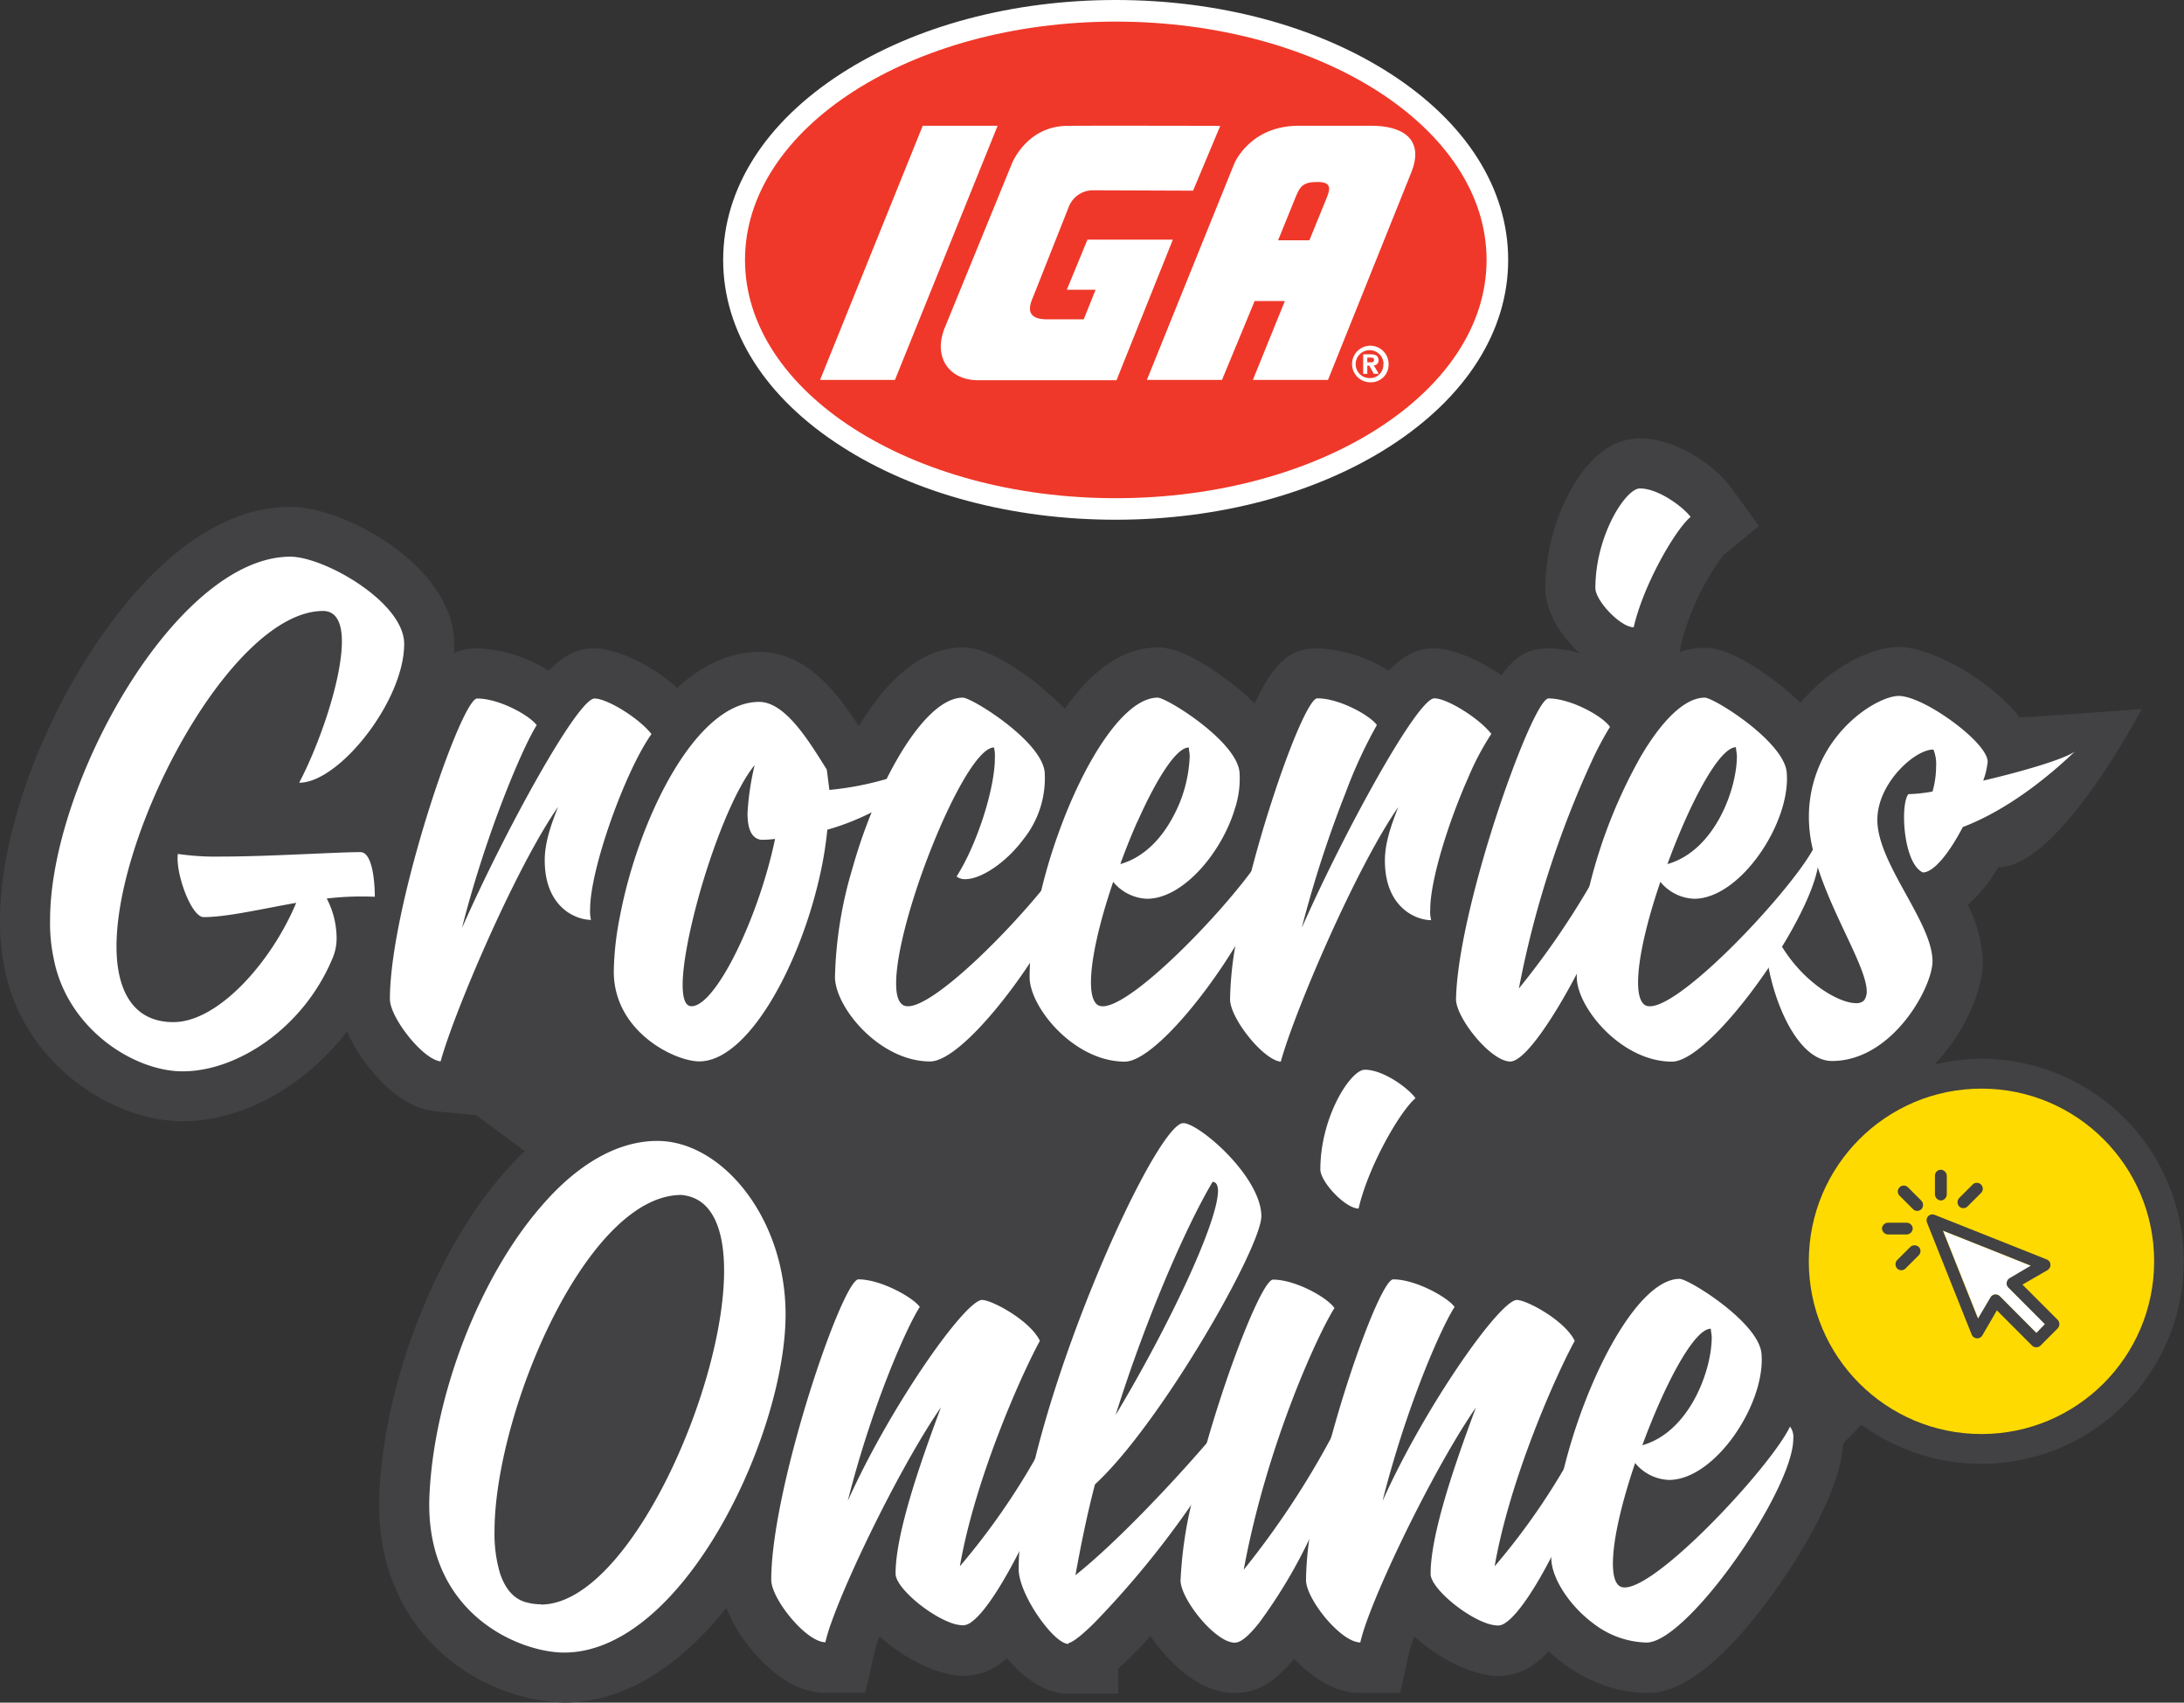 <svg id="Layer_1" data-name="Layer 1" xmlns="http://www.w3.org/2000/svg" viewBox="0 0 348.85 271.91"><rect x="0" y="0" width="348.85" height="271.91" fill="#333333" stroke="none"/><defs><style>.cls-1{fill:#424143;}.cls-2{fill:#ef3829;}.cls-3{fill:#fff;}.cls-4{fill:#ffda00;}</style></defs><path class="cls-1" d="M320,169.27a31.76,31.76,0,0,0-3.54-.2A32.09,32.09,0,0,0,309,170c4.92-5.17,7.71-11.89,7.71-16.37a21.66,21.66,0,0,0-2.38-9.12,24.88,24.88,0,0,0,4.85-6c9.75,0,22.91-25.28,22.91-25.28s-19.43,1.43-19.53,1.31c-4.81-6.21-14.31-11.22-19.25-11.22-4.27,0-10.8,3.08-15.71,8.92a42.94,42.94,0,0,0-3.45-3c-4.93-3.84-8.91-5.79-11.82-5.79a12.83,12.83,0,0,0-4.05.67l.48-2.1a40.11,40.11,0,0,1,6.5-13.33l5.7-4.69-4.43-6.1C274.21,74.66,268,70,261.94,70c-4.49,0-8.48,3.18-11.53,9.18a33.06,33.06,0,0,0-3.58,14.74c0,3.6,2.34,7.58,5.52,10.41a18.24,18.24,0,0,0-5-.79c-2.82,0-5.1.84-7.52,4.31-3.86-2.74-8.21-4.31-10.67-4.31-2.65,0-4.84.93-7.34,3.59a22.92,22.92,0,0,0-11.41-3.59c-3.82,0-6.62,1.52-10,8.8a40.54,40.54,0,0,0-3.62-3.16c-4.94-3.84-8.92-5.79-11.82-5.79-5.32,0-10.3,3.29-14.87,9.78-1-1.08-4.6-4.12-4.6-4.12-4.86-3.75-8.78-5.66-11.65-5.66-6,0-11.62,4.24-16.68,12.57-3.42-5.3-8.36-11.85-15.86-11.85-4.87,0-9.28,2.2-13.16,5.75-4.3-4-10.13-6.32-13.13-6.32-2.65,0-4.85.93-7.35,3.59a22.92,22.92,0,0,0-11.41-3.59,8.41,8.41,0,0,0-3.71.74c0-.47,0-.94,0-1.41,0-12.45-17.45-21.93-26.18-21.93-15.23,0-27.09,15.42-32.8,24.62C5.2,119,0,134.85,0,146.9a34.54,34.54,0,0,0,.74,7.75c2.94,15.08,17,24.41,28.43,24.41,9.64,0,19.63-5.7,26.27-14.34A25.59,25.59,0,0,0,59,170.55c3.39,4.22,6.94,6.55,10.56,6.91l6.54.65,7.7,5.73c-13.5,12.9-22.25,36.23-23.18,54-.72,12.27,4.05,20.06,8.17,24.43a30.83,30.83,0,0,0,21.28,9.62c9.17,0,17.35-5.21,24.08-12.88.64-.73,1.27-1.49,1.89-2.27a18.84,18.84,0,0,0,1,2.28,26.84,26.84,0,0,0,3.15,4.6c2.57,3.06,6.67,6.71,11.63,6.71h6.41l1.4-6.27a21.57,21.57,0,0,1,.87-2.74c4.06,3.71,9.55,6.31,13.34,6.31a10,10,0,0,0,7-2.83c2.73,3.27,6.15,5.67,9.78,5.67h8v-4a68.78,68.78,0,0,0,5.15-5.2,29,29,0,0,0,1.79,2.37c2.57,3.06,6.68,6.71,11.63,6.71,2.52,0,5.45-.59,9.55-5.43,2.57,2.71,6.21,5.43,10.49,5.43h6.42l1.39-6.27a25.45,25.45,0,0,1,.87-2.74c4.07,3.71,9.55,6.31,13.35,6.31,2.38,0,5-.67,8.12-3.93,4.21,3.89,9.75,6.63,15.61,6.63,2.21,0,8.95,0,20.7-16.55,3.14-4.42,10.31-15.34,10.72-23.28l2.93-3A32.35,32.35,0,1,0,320,169.27Zm-26.3-52c3.33-4,7.52-6.06,9.56-6.06s5.63,1.89,8.71,4.17,5.5,4.81,5.5,6.35a11.92,11.92,0,0,1-.71,3c6.4-1.56,13.07-3.55,14.64-4.69-3.27,3.13-10.09,9.1-17.91,12.08-2,3.84-4.54,7.25-6.39,7.25-2.13-1-3-5.54-3-8.81,0-1.85.29-3.27.71-3.7a24.15,24.15,0,0,0,3.84-.42,14.72,14.72,0,0,0,.57-4,6.14,6.14,0,0,0-.43-2.7c-3,0-8.95,5.4-8.95,11.23,0,7,8.81,16.34,8.81,22.59,0,4.12-6.39,15.92-16.06,15.92-5,0-8.82-8-10.14-15a27,27,0,0,1-.51-4.9,10.47,10.47,0,0,1,.42-3.12,23.69,23.69,0,0,0,2.21,4.7c3.67,6,9.21,9.08,11.86,9.08a1.72,1.72,0,0,0,1.28-.43,2.41,2.41,0,0,0,.43-1.42c0-3.75-5.26-11.79-7.84-19.9-.3-.95-.57-1.9-.78-2.84a22.24,22.24,0,0,1-.62-5A20.7,20.7,0,0,1,293.73,117.29Z"/><path class="cls-2" d="M178.2,81.29c-33.62,0-61-17.85-61-39.78s27.35-39.78,61-39.78,61,17.84,61,39.78S211.82,81.29,178.2,81.29Z"/><path class="cls-3" d="M178.2,3.45c32.72,0,59.25,17,59.25,38.06S210.92,79.56,178.2,79.56,119,62.53,119,41.51,145.48,3.45,178.2,3.45m0-3.45c-16.47,0-32,4.15-43.75,11.69-12.21,7.85-18.94,18.44-18.94,29.82s6.73,22,18.94,29.81C146.19,78.86,161.73,83,178.2,83s32-4.15,43.76-11.69c12.21-7.84,18.94-18.43,18.94-29.81s-6.73-22-18.94-29.82C210.22,4.15,194.68,0,178.2,0Z"/><polygon class="cls-3" points="159.35 20.08 142.95 60.67 130.99 60.67 147.39 20.08 159.35 20.08"/><path class="cls-3" d="M219,20.08H207.45c-7.86,0-10.31,6.07-10.31,6.07L183.19,60.67h12l5.21-12.59h4.83l-5.11,12.59h12L225.4,27.6C227.64,22.07,223.85,20.07,219,20.08ZM206.81,31.82c.79-2,1.21-2.76,3.63-2.76s2,1.25,1.38,2.76l-2.67,6.55h-5Z"/><path class="cls-3" d="M167.33,51c-2.55,0-3.48-1-2.32-3.56L170.73,33a4.14,4.14,0,0,1,3.72-2.61l16.12.06,4.34-10.35s-20.83-.05-24.51,0c-6.44.09-8.76,6-8.76,6L150.89,52.38c-1.87,4.64.7,8.34,5.33,8.34h22.12l9-22.45H173.7l-3.3,8H175L173.1,51Z"/><path class="cls-3" d="M218.4,57.86v-.75h.47c.26,0,.6,0,.6.34s-.17.41-.47.41Zm0,.53h.32l.72,1.31h.79l-.8-1.36a.74.74,0,0,0,.76-.82c0-.71-.48-.94-1.29-.94h-1.16V59.7h.66Zm3.4-.24a2.92,2.92,0,1,0-2.91,2.9A2.81,2.81,0,0,0,221.8,58.15Zm-.84,0a2.11,2.11,0,0,1-2.07,2.23h0A2.23,2.23,0,1,1,221,58.15Z"/><path class="cls-3" d="M105,182.2c-6.6,0-13,4-18.46,10.34-9.93,11.36-17.1,30.07-17.92,45.79C67.5,257.66,83,263.91,90.1,263.91c4.37,0,8.61-1.84,12.53-4.9,13.16-10.27,22.85-34.32,22.85-49.1C125.48,194.42,115.25,182.2,105,182.2Zm-18.62,74a8.8,8.8,0,0,1-2.7-.43c-1.81-.63-3.06-2.24-3.82-4.54a22.19,22.19,0,0,1-.87-6.68c0-6,1.51-13.71,4.06-21.38,5.4-16.22,15.46-32.34,25.79-32.34,4.83.43,6.82,5.26,6.82,12.08C115.68,221.85,100.33,256.24,86.4,256.24Z"/><path class="cls-3" d="M169.11,225.54a55.84,55.84,0,0,1-3.79,7.48,111.72,111.72,0,0,1-12,17.11c2.41-13.93,9.8-30.56,12.78-36-1.56-3.26-7.67-6.53-9.23-6.53-2.7,0-14.64,16.91-21.46,32.11,3.84-15.2,9.38-27.71,11.51-31-1.14-1.56-6.25-4.4-9.8-4.4-2.56,0-13.93,33.25-13.93,48,0,1.63,1.64,4.43,3.65,6.65,1.67,1.86,3.6,3.3,5,3.3a27.92,27.92,0,0,1,1-3.28c3.07-8.58,11.55-25.73,17.46-34.24-3.55,9.52-7.25,20.32-7.25,26.58,0,2.07,4.77,6.2,8.46,7.69a6.49,6.49,0,0,0,2.34.55,2.42,2.42,0,0,0,1.33-.54c2.09-1.49,4.93-6,7.57-11.15,3.8-7.54,7.16-16.65,7.16-20.57C170,226.4,169.68,225.69,169.11,225.54Z"/><path class="cls-3" d="M192.78,230.43c-5.79,6.72-14.64,16.07-21,21.12.85-4.69,1.85-9.66,3.12-14.5,10.52-9.66,26.72-38.08,26.58-42.91-.14-6.25-9.66-14.5-12.36-14.78H189c-3.68,0-17.79,29.79-23.68,53.66A85.34,85.34,0,0,0,162.8,248c-.06.89-.09,1.76-.09,2.59,0,2.3,1.85,5.93,3.89,8.58,1.48,1.94,3.05,3.36,4.07,3.36v-.14c.72-.13,2.2-1.32,4.11-3.2a147.4,147.4,0,0,0,15.51-18.89c4.6-6.65,7.91-12.83,7-15.29C196.21,226.36,194.66,228.26,192.78,230.43Zm.91-41.69c.57,0,.86.57.86,1.42,0,5-7.82,21.6-16.35,35.81C183.32,209.63,189.86,195.13,193.69,188.74Z"/><path class="cls-3" d="M218,170.83c-2.27,0-7.1,7.53-7.1,15.92,0,2,4,6.25,6.11,6.25,1.56-6.82,6.68-15.63,9.09-17.62C225,173.82,221,170.83,218,170.83Zm-3.41,54.71c-.42,1-1.08,2.42-1.93,4a136.12,136.12,0,0,1-14,21.14c3.69-20,11.93-37.8,14.49-41.78-1.14-1.71-6.25-4.55-9.81-4.55-1.58,0-6.78,12.81-10.57,26.06-.94,3.31-1.8,6.65-2.49,9.83a66.26,66.26,0,0,0-1.71,12.14c0,1.66,1.71,4.54,3.76,6.78,1.65,1.79,3.51,3.17,4.9,3.17,1,0,2.32-1.19,3.88-3.15a80.87,80.87,0,0,0,8-13.33c3.57-7.18,6.45-14.76,6.45-18.34C215.58,226.4,215.29,225.69,214.58,225.54Z"/><path class="cls-3" d="M254.51,225.54a65.11,65.11,0,0,1-4.71,9.05,107.83,107.83,0,0,1-11.06,15.54c2.41-13.93,9.8-30.56,12.79-36-1.57-3.26-7.68-6.53-9.24-6.53-2.7,0-14.64,16.91-21.46,32.11,3.84-15.2,9.38-27.71,11.51-31-1.13-1.56-6.25-4.4-9.8-4.4-1.55,0-6.35,12.25-9.89,25.19a137.3,137.3,0,0,0-3.52,16.31,49.32,49.32,0,0,0-.52,6.53c0,1.67,1.73,4.58,3.8,6.82,1.64,1.77,3.49,3.13,4.87,3.13a28,28,0,0,1,.94-3.12c3-8.52,11.58-25.84,17.53-34.4-3.55,9.52-7.24,20.32-7.24,26.58,0,2.15,5.15,6.54,8.9,7.86h0a6,6,0,0,0,1.89.38,2.11,2.11,0,0,0,1.07-.37c2-1.24,4.82-5.51,7.45-10.62,3.95-7.67,7.53-17.23,7.53-21.27C255.36,226.4,255.08,225.69,254.51,225.54Z"/><path class="cls-3" d="M285.92,227.82c-3.27,6.82-23.45,28.28-27.29,25.43-.71-.56-1-1.84-1-3.55,0-3.84,1.42-9.8,3.55-16.06a7.33,7.33,0,0,0,5.4,2.7c7.39,0,15.49-12.22,14.78-20.18-.43-5-11.65-11.93-13.07-11.93-6.61,0-14.81,15.4-18.5,30.36a61.5,61.5,0,0,0-2,14.07v.19c0,3,2.75,7.49,6.78,10.46a14.44,14.44,0,0,0,8.43,3c3.75,0,10.92-8,16.35-16.39,4-6.22,7.09-12.64,7.09-16.15A2.79,2.79,0,0,0,285.92,227.82Zm-12.65-15.63c0,.42.14.85.14,1.42,0,5.25-3.55,15.06-11.08,17.19C265.88,221.14,270.57,212.19,273.27,212.19Z"/><circle class="cls-4" cx="316.5" cy="201.43" r="27.58"/><path class="cls-3" d="M326.67,211.46l-1.4,1.41h0L319.43,207a.92.92,0,0,0-.67-.27h-.13a1,1,0,0,0-.69.47L316,210.61h0l-5.61-14.05h0l14.05,5.6h0l-3.4,2a1,1,0,0,0-.44,1.05.93.93,0,0,0,.26.45Z"/><path class="cls-1" d="M328.69,210.79l-5.64-5.64h0l4-2.32a1,1,0,0,0,.47-.89.94.94,0,0,0-.59-.81l-8.14-3.24L309,194a.94.94,0,0,0-1,.21,1,1,0,0,0-.21,1l5.82,14.6,1.33,3.32a.95.95,0,0,0,1.7.13l2.32-4h0l5.62,5.63a1,1,0,0,0,1.35,0l2.75-2.76A1,1,0,0,0,328.69,210.79Zm-3.42,2.08h0L319.43,207a1,1,0,0,0-.67-.28h-.13a1,1,0,0,0-.69.47l-2,3.38h0l-1.13-2.83-4.48-11.22h0l7.94,3.16,6.11,2.44h0l-3.39,2a1,1,0,0,0-.45,1.06,1.15,1.15,0,0,0,.27.45l5.82,5.83Z"/><path class="cls-1" d="M304.81,189.66a.95.95,0,1,0-1.34,1.34l2.1,2.1a1,1,0,0,0,.67.28,1,1,0,0,0,.67-.28,1,1,0,0,0,0-1.34Z"/><path class="cls-1" d="M305.52,196.14a1,1,0,0,0-1-.88h-2.91a1,1,0,0,0-1,.88,1,1,0,0,0,1,1h3A1,1,0,0,0,305.52,196.14Z"/><path class="cls-1" d="M305.14,199.13l-2.11,2.1a1,1,0,0,0,0,1.34,1,1,0,0,0,.67.28,1,1,0,0,0,.67-.28l2.11-2.11a.94.94,0,0,0,0-1.33A1,1,0,0,0,305.14,199.13Z"/><path class="cls-1" d="M310.07,191.71a1,1,0,0,0,.89-1v-2.9a1,1,0,0,0-.89-1,.94.94,0,0,0-1,.95v3A1,1,0,0,0,310.07,191.71Z"/><path class="cls-1" d="M313.61,192.94a.94.94,0,0,0,.67-.28l2.1-2.1a.95.95,0,1,0-1.34-1.34l-2.1,2.1a1,1,0,0,0,0,1.34A.91.91,0,0,0,313.61,192.94Z"/><path class="cls-3" d="M59.87,143.21a48.11,48.11,0,0,0-7.68.28,13.7,13.7,0,0,1,1.57,6,8.18,8.18,0,0,1-.71,3.7c-4.69,11.08-15.21,17.9-23.88,17.9-7.81,0-18.47-6.82-20.6-18.05A26.79,26.79,0,0,1,8,146.9c0-21.74,20.18-58,38.37-58,5.4,0,18.19,7.25,18.19,13.93,0,9.09-10.38,22.17-16.77,22.17,3.27-6.25,6.82-16.49,6.82-22.6,0-2.84-.85-4.83-3-4.83-14.5,0-33,34.68-33,53.58,0,7.1,2.7,12.08,9.09,12.08,7.11,0,15.63-9.53,19.61-19.05-5.68,1-11.08,2.28-14.78,2.28-2,0-4.54-7.11-4.12-10.09a42.33,42.33,0,0,0,7,.42c7.53,0,18.33-.71,22.16-.71C59.58,136.1,59.87,141.22,59.87,143.21Z"/><path class="cls-3" d="M94.26,145.2a5.88,5.88,0,0,0,.14,1.7c-2.42,0-7.39-2-7.39-9.52,0-3,1.14-6,2.13-8.52-6.82,9.8-16.62,32.82-18.76,40.64-2.84-.29-8.1-7-8.1-9.95,0-14.78,11.37-48,13.93-48,3.55,0,8.38,2.7,9.52,4.26-2.13,3.27-8.1,17.2-11.94,32.4,6.83-15.49,18.48-36.66,21.18-36.66,2,0,7.1,3.12,9.09,5.68C99.94,123,94.26,138.66,94.26,145.2Z"/><path class="cls-3" d="M141.61,124.4a49.66,49.66,0,0,1-9.13,1.75l-.42-3.26c-2.7-4.27-6.54-10.8-10.8-10.8-10.3,0-19.35,19.08-22.22,34.15a48.26,48.26,0,0,0-1,8.9c0,9.67,9.81,14.36,13.65,14.36,7.82,0,16.16-15.44,19.34-30a60,60,0,0,0,1.12-7,39.05,39.05,0,0,0,7-2.73c4.8-2.42,8.7-5.5,10.07-7.64C146.25,123.07,143.79,123.8,141.61,124.4Zm-19.74,16.89c-3.25,10.26-8.31,19.4-11.41,19.4-1,0-1.42-1.28-1.42-3.41,0-3.21,1-8.39,2.5-13.87,2.3-8.34,5.84-17.37,9-21.23a43.46,43.46,0,0,0-1.14,7.67c0,2.41.57,4,2.13,4.26a15.83,15.83,0,0,0,2.27-.14C123.3,136.4,122.63,138.88,121.87,141.29Z"/><path class="cls-3" d="M171.42,135a42.32,42.32,0,0,1-5.11,7.26c-7.23,8.78-19.3,20.31-22.17,18.18-.72-.57-1-1.7-1-3.41,0-4.67,2.28-12.93,5.21-20.52,3.48-9,7.87-17.14,10.42-17.14a6,6,0,0,1,.14,1.71c0,3.51-1.51,9.31-3.7,14.28a35.59,35.59,0,0,1-2.41,4.62,2.17,2.17,0,0,0,1.42.42c2.4,0,6.38-2.52,9.24-6.36a15.6,15.6,0,0,0,3.41-10.69c-.42-5-11.65-11.94-13.07-11.94-3.93,0-8.42,5.46-12.19,13-.86,1.71-1.68,3.53-2.43,5.42a83.28,83.28,0,0,0-3,8.78,65.47,65.47,0,0,0-2.81,17.4c0,4.83,7.1,13.5,15.2,13.5,3.67,0,10.6-7.65,16-15.82,4.2-6.4,7.46-13.11,7.46-16.73A2.77,2.77,0,0,0,171.42,135Z"/><path class="cls-3" d="M202.54,135a28.35,28.35,0,0,1-2.73,4.24c-6.58,8.83-21.33,23.59-24.55,21.2-.71-.57-1-1.85-1-3.55,0-3.84,1.42-9.81,3.55-16.06a7.36,7.36,0,0,0,5.4,2.7c5.77,0,12-7.43,14.07-14.49a15.21,15.21,0,0,0,.71-5.69c-.42-5-11.65-11.94-13.07-11.94-5.33,0-11.69,10-15.89,21.76a85.43,85.43,0,0,0-2.72,9.09,63.88,63.88,0,0,0-1.78,11.46c-.05.79-.07,1.57-.07,2.32,0,4.83,7.1,13.5,15.2,13.5,4,0,12.06-9.29,17.58-18.34,3.41-5.58,5.87-11.07,5.87-14.21A2.77,2.77,0,0,0,202.54,135Zm-20.88-3.73c3-6.73,6.18-11.9,8.23-11.9,0,.43.14.86.14,1.42a22,22,0,0,1-2.66,9.65c-1.82,3.43-4.61,6.47-8.42,7.55C179.8,135.63,180.72,133.35,181.66,131.23Z"/><path class="cls-3" d="M238.21,117.2c-2-2.56-7.11-5.68-9.1-5.68-1.47,0-5.62,6.32-10.18,14.57-3.8,6.86-7.89,15.06-11,22.09a182.85,182.85,0,0,1,7-21.57,75.77,75.77,0,0,1,5-10.83c-1.14-1.56-6-4.26-9.52-4.26-1.2,0-4.36,7.36-7.35,16.69-1.13,3.48-2.23,7.24-3.2,11-1.06,4.11-2,8.22-2.57,12a54.07,54.07,0,0,0-.81,8.39c0,3,5.26,9.66,8.1,9.95,2.13-7.82,11.94-30.84,18.76-40.65-1,2.56-2.13,5.55-2.13,8.53,0,7.53,5,9.52,7.39,9.52a5.5,5.5,0,0,1-.15-1.7c0-4.68,2.92-14,6.08-21.09A43.2,43.2,0,0,1,238.21,117.2Z"/><path class="cls-3" d="M261.94,78c-2.27,0-7.11,7.53-7.11,15.92,0,2,4,6.25,6.12,6.25,1.56-6.82,6.67-15.63,9.09-17.62C268.9,81,264.92,78,261.94,78Zm-3.41,54.71a75.22,75.22,0,0,1-4.67,8.89,129.74,129.74,0,0,1-11.25,16.26,158.73,158.73,0,0,1,11.55-36.11,52.9,52.9,0,0,1,3-5.67c-1.14-1.7-6.25-4.54-9.81-4.54-1,0-3.34,4.88-5.89,11.74-4.1,11-8.71,27.18-8.89,36.29,0,3,5.55,9.95,8.67,9.95,2.23,0,6.71-6.53,10.67-14.1,4.1-7.82,7.66-16.75,7.66-20.72C259.52,133.54,259.24,132.83,258.53,132.69Z"/><path class="cls-3" d="M289.93,135c-.11.22-.23.46-.37.71-4.19,7.48-23.19,27.48-26.91,24.73-.71-.57-1-1.85-1-3.55,0-3.84,1.43-9.81,3.56-16.06a7.33,7.33,0,0,0,5.4,2.7c7.39,0,15.49-12.22,14.78-20.18-.13-1.5-1.25-3.19-2.8-4.82-3.54-3.74-9.29-7.12-10.28-7.12-3.28,0-6.94,3.79-10.25,9.43a81.69,81.69,0,0,0-8.2,20.78,62,62,0,0,0-2,13.82c0,.2,0,.4,0,.6,0,4.83,7.1,13.5,15.2,13.5,3.55,0,10.14-7.15,15.44-15,.74-1.1,1.45-2.21,2.12-3.32,2.91-4.75,5.13-9.44,5.73-12.67a9.17,9.17,0,0,0,.16-1.56A2.77,2.77,0,0,0,289.93,135Zm-12.64-15.63c0,.43.14.86.14,1.42,0,5.26-3.55,15.07-11.09,17.2C269.9,128.29,274.59,119.33,277.29,119.33Z"/><path class="cls-3" d="M331.43,120c-3.27,3.13-10.09,9.1-17.91,12.08-2,3.84-4.54,7.25-6.39,7.25-2.13-1-3-5.54-3-8.81,0-1.85.29-3.27.71-3.7a24.15,24.15,0,0,0,3.84-.42,14.72,14.72,0,0,0,.57-4,6.14,6.14,0,0,0-.43-2.7c-3,0-8.95,5.4-8.95,11.23,0,7,8.81,16.34,8.81,22.59,0,4.12-6.39,15.92-16.06,15.92-5,0-8.82-8-10.14-15a27,27,0,0,1-.51-4.9,10.47,10.47,0,0,1,.42-3.12,23.69,23.69,0,0,0,2.21,4.7c3.67,6,9.21,9.08,11.86,9.08a1.72,1.72,0,0,0,1.28-.43,2.41,2.41,0,0,0,.43-1.42c0-3.75-5.26-11.79-7.84-19.9-.3-.95-.57-1.9-.78-2.84a22.24,22.24,0,0,1-.62-5,20.7,20.7,0,0,1,4.79-13.41c3.33-4,7.52-6.06,9.56-6.06s5.63,1.89,8.71,4.17,5.5,4.81,5.5,6.35a11.92,11.92,0,0,1-.71,3C323.19,123.17,329.86,121.18,331.43,120Z"/></svg>